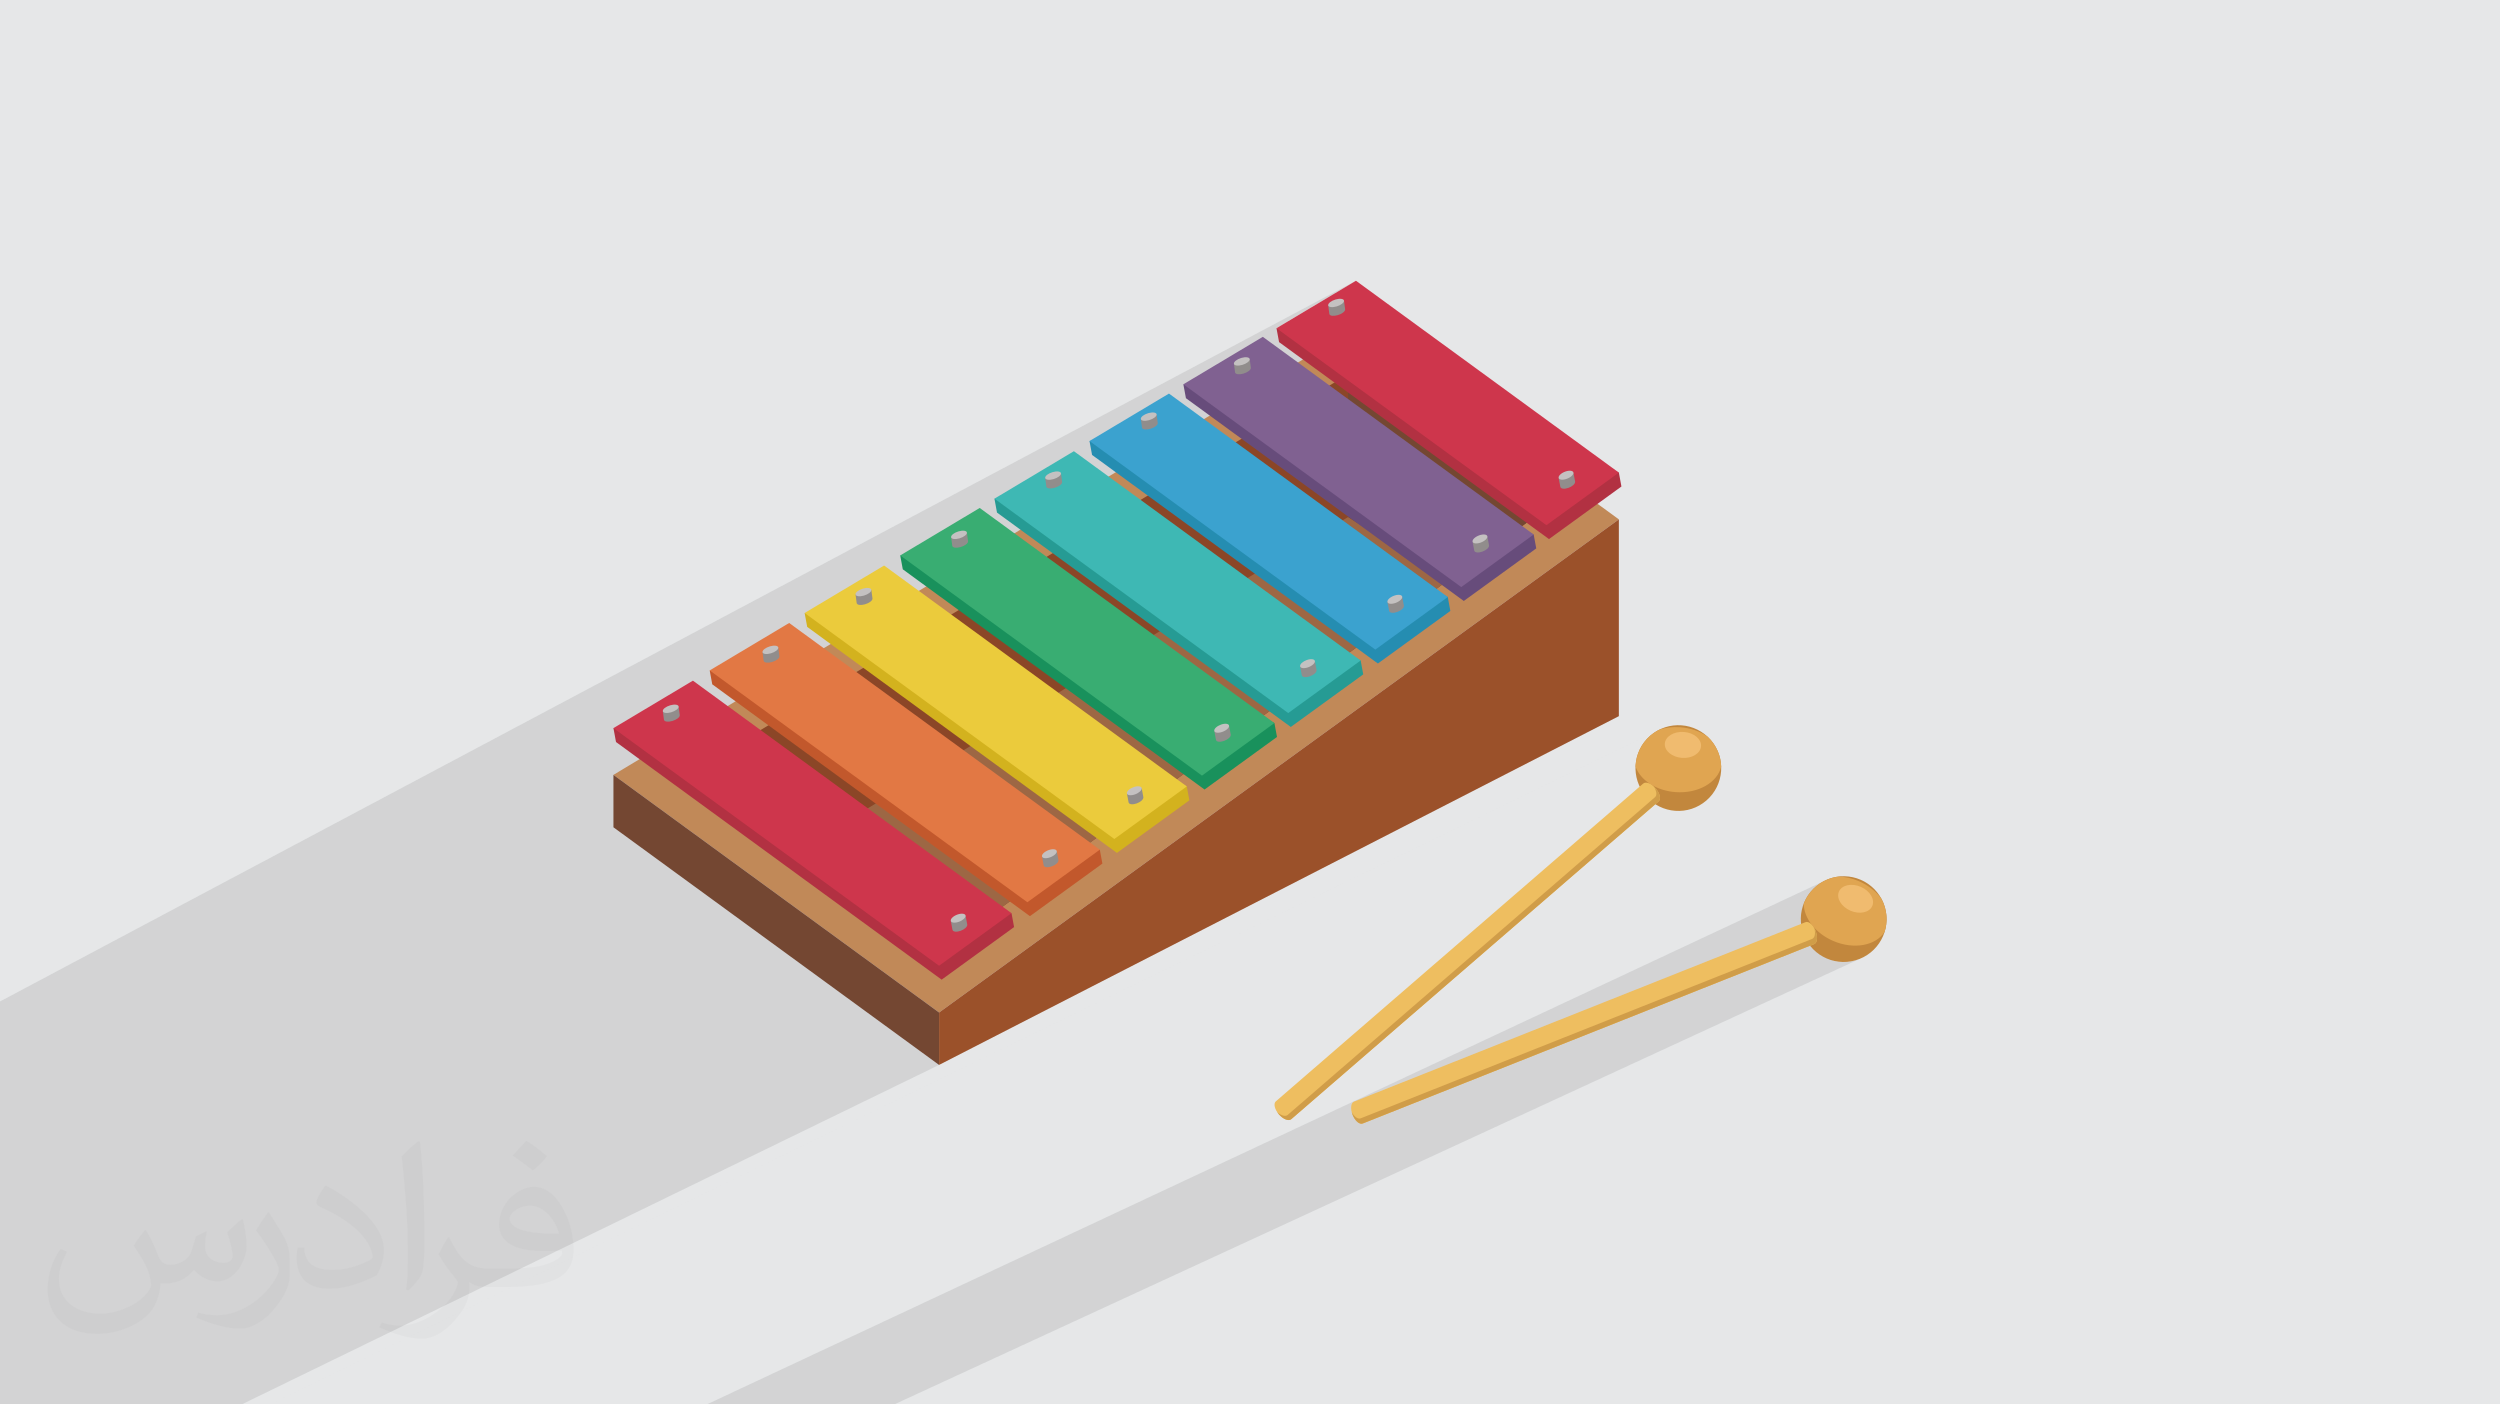 <?xml version="1.0" encoding="UTF-8"?>
<!DOCTYPE svg PUBLIC "-//W3C//DTD SVG 1.0//EN" "http://www.w3.org/TR/2001/REC-SVG-20010904/DTD/svg10.dtd">
<!-- Creator: CorelDRAW -->
<svg xmlns="http://www.w3.org/2000/svg" xml:space="preserve" width="94.192mm" height="52.917mm" version="1.0" style="shape-rendering:geometricPrecision; text-rendering:geometricPrecision; image-rendering:optimizeQuality; fill-rule:evenodd; clip-rule:evenodd"
viewBox="0 0 9404.92 5283.66"
 xmlns:xlink="http://www.w3.org/1999/xlink"
 xmlns:xodm="http://www.corel.com/coreldraw/odm/2003">
 <defs>
  <style type="text/css">
   <![CDATA[
    .fil27 {fill:#F0BB6F;fill-rule:nonzero}
    .fil26 {fill:#EEBE60;fill-rule:nonzero}
    .fil9 {fill:#E27844;fill-rule:nonzero}
    .fil15 {fill:#EBCB3C;fill-rule:nonzero}
    .fil25 {fill:#E0A551;fill-rule:nonzero}
    .fil11 {fill:#CE364C;fill-rule:nonzero}
    .fil8 {fill:#C2582C;fill-rule:nonzero}
    .fil28 {fill:#D09D49;fill-rule:nonzero}
    .fil14 {fill:#D3B21E;fill-rule:nonzero}
    .fil10 {fill:#B23142;fill-rule:nonzero}
    .fil24 {fill:#C2873D;fill-rule:nonzero}
    .fil3 {fill:#C18958;fill-rule:nonzero}
    .fil23 {fill:#C4C1C1;fill-rule:nonzero}
    .fil6 {fill:#9B512A;fill-rule:nonzero}
    .fil4 {fill:#8B4627;fill-rule:nonzero}
    .fil7 {fill:#9D6744;fill-rule:nonzero}
    .fil5 {fill:#744732;fill-rule:nonzero}
    .fil22 {fill:#918D8C;fill-rule:nonzero}
    .fil17 {fill:#806191;fill-rule:nonzero}
    .fil21 {fill:#3EB8B4;fill-rule:nonzero}
    .fil16 {fill:#674C7B;fill-rule:nonzero}
    .fil20 {fill:#3BA2CF;fill-rule:nonzero}
    .fil13 {fill:#39AD72;fill-rule:nonzero}
    .fil18 {fill:#269B94;fill-rule:nonzero}
    .fil19 {fill:#258DB1;fill-rule:nonzero}
    .fil12 {fill:#19915C;fill-rule:nonzero}
    .fil2 {fill:#373435;fill-opacity:0.031}
    .fil1 {fill:#2B2A29;fill-opacity:0.102}
    .fil0 {fill:#E6E7E8}
   ]]>
  </style>
 </defs>
 <g id="Layer_x0020_1">
  <polygon class="fil0" points="-0,0 9404.92,0 9404.92,5283.66 -0,5283.66 "/>
  <path class="fil1" d="M3246.2 5283.66l-153.41 0 -45.89 0 -16.54 0 -1.73 0 -40.15 0 -2.97 0 -9.94 0 -6.22 0 -109.19 0 -72.59 0 -7.55 0 -12.92 0 -9.72 0 -23.33 0 -57.55 0 -15.34 0 -2.63 0 -0.24 0 -0.07 0 4203.1 -1968.95 -0.4 0.23 15.42 -7.1 5.12 -1.93 5.14 -1.73 5.16 -1.54 5.17 -1.35 5.19 -1.17 5.2 -1 5.2 -0.84 5.21 -0.67 9.24 0.57 9.35 1.02 9.42 1.47 9.49 1.93 9.53 2.4 9.55 2.88 9.54 3.35 9.51 3.85 13.07 6.14 12.4 6.82 11.68 7.46 10.94 8.04 10.18 8.55 9.38 9.02 8.55 9.42 7.7 9.78 1.16 2.16 1.14 2.18 1.12 2.19 1.09 2.22 1.05 2.23 1.03 2.27 0.99 2.29 0.95 2.32 4.68 13.48 3.43 13.61 2.21 13.66 1.01 13.65 -0.16 13.57 -1.29 13.42 -2.39 13.2 -3.46 12.92 -6.74 9.32 -7.83 8.44 -8.84 7.56 -9.77 6.65 -10.6 5.72 -151.52 70.04 7 1.89 15.35 2.6 15.61 1.11 15.78 -0.43 15.83 -2.02 15.79 -3.64 15.63 -5.31 15.02 -6.86 -3647.17 1682.96 -0.14 0 -82.08 0 -34.9 0zm-2337.7 0l-379.31 0 -225.54 0 -107.53 0 -10.92 0 -21.61 0 -68.97 0 -15.77 0 -21.39 0 -9.96 0 -11.55 0 -9.61 0 -2.88 0 -16.86 0 -0.06 0 -6.55 0 0 -21.24 0 -7.38 0 -3.26 0 -7.31 0 -1.28 0 -4.52 0 -1.55 0 -2.85 0 -0.46 0 -3.11 0 -3.07 0 -6.66 0 -0.02 0 -24.37 0 -9.76 0 -0.77 0 -7.34 0 -2.88 0 -4.08 0 -3.13 0 -0.45 0 -6.93 0 -1.37 0 -9.61 0 -0.05 0 -24.22 0 -5.75 0 -4.68 0 -5.77 0 -1.6 0 -9.97 0 -0.47 0 -2.08 0 -1.44 0 -8.1 0 -0.02 0 -24.1 0 -10.34 0 -0.01 0 -7.39 0 -1.15 0 -8.72 0 -0.47 0 -4.8 0 -6.41 0 -5.68 0 -3.74 0 -0.03 0 -23.98 0 -10.25 0 -0.69 0 -2.89 0 -3.85 0 -5.79 0 -3.96 0 -0.48 0 -7.22 0 -9.35 0 -0.01 0 -2.33 0 -0.14 0 -8.5 0 -8.9 0 -4.02 0 -5.59 0 -4.54 0 -7.45 0 -7.25 0 -2.42 0 -0.48 0 -6.37 0 -0.02 0 -23.74 0 -1.31 0 -8.75 0 -7.48 0 -9.59 0 -0.48 0 -6.43 0 -9.18 0 -0.02 0 -23.63 0 -0.48 0 -9.48 0 -7.51 0 -0.79 0 -9.16 0 -41.3 0 -177.37 0 -239.9 0 -187.28 0 -54.25 0 -26.33 0 -7.42 0 -0.04 0 -15.79 0 -7.36 0 -0.03 0 -2.39 0 -1.54 0 -4.11 0 -2.58 0 -10.82 0 -2.02 0 -0.39 0 -1.54 0 -1.51 0 -3.58 0 -0.27 0 -0.03 0 -1.3 0 -1.46 0 -12.63 0 -0.53 0 -0.84 0 -7.22 0 -0.04 0 -0.05 0 -1.08 0 -0.07 0 -0.76 0 -0.75 0 -6.57 0 -8.03 0 -3.53 0 -1.54 0 -2.65 0 -0.71 0 -0.36 0 -0.45 0 -1.25 0 -2.66 0 -1.4 0 -1.19 0 -0.2 0 -0.05 0 -8.75 0 -3.11 0 -0.92 0 -1.22 0 -4.04 0 -0.24 0 -2.51 0 -1.09 0 -2.98 0 -4.09 0 -0.05 0 -3.78 0 -0.06 0 -4.54 0 -2.13 0 -2.88 0 -0.52 0 -2.85 0 -1.95 0 -1.72 0 -0.04 0 -2.73 0 -1.49 0 -0.02 0 -4.36 0 -3.47 0 -0.18 0 -5.21 0 -0.81 0 -3.6 0 -2.65 0 -0.46 0 -3.87 0 -0.05 0 -2.44 0 -0.97 0 -0.22 0 -0.32 0 -3.13 0 -1.28 0 -3.75 0 -1.58 0 -2.57 0 -6.29 0 -1.51 0 -0.28 0 -2 0 -5.55 0 -0.18 0 -5.44 0 -7.36 0 -6.24 0 -1.49 0 -2.85 0 -4.66 0 -17.69 5101.06 -2711.4 -298.96 178.54 6.61 4.82 204.45 -108.56 5.47 -2.4 5.95 -2.01 6.02 -1.47 5.68 -0.86 5.21 -0.25 4.61 0.33 3.88 0.9 3.04 1.44 2.06 1.97 0.96 2.48 0.79 5.98 53.9 -28.59 -53.45 31.92 3.2 24.14 -0.19 0.1 -0.55 2.73 -1.59 2.89 -2.53 2.92 -3.35 2.89 -4.1 2.76 -4.74 2.56 -182.18 96.47 64.28 46.91 175.53 -92.67 -165.71 99.84 117.53 85.77 18.43 -9.68 646.29 452.46 165.61 -84.24 -5.07 2.66 -4.48 2.94 -3.8 3.14 -3.02 3.24 -2.13 3.24 -1.14 3.15 -0.04 2.96 55.6 -19.75 6.56 34.83 -0.18 0.09 -0.34 2.89 -1.33 3.06 -2.21 3.13 -3.02 3.1 -3.72 3 -4.35 2.81 -4.9 2.54 -131.62 66.77 30.69 21.49 -30.69 22.49 43.49 31.73 -36.65 18.52 46.33 33.81 -49.71 25.06 1.85 9.98 -211.44 153.43 522.19 -262.65 -2557.34 1855.2 0 197.16 -284.7 138.59 -42.02 74.81 -2.24 3.96 -595.43 1060.11 595.43 -1060.11 2.24 -3.96 42.02 -74.81 -2339.54 1138.88zm106.56 0l-0.12 0 2191.08 -1064.07 3043.4 -1478 -5.51 2.75m-5175.19 2539.33l-42.77 0 -10.9 0"/>
  <path class="fil2" d="M548.54 4627.69c17.95,27.21 29.6,53.36 40.96,82.43 8.45,16.91 12.93,48.09 52.57,48.09 11.61,0 28.28,-3.42 43.06,-11.61 16.63,-8.73 29.32,-21.94 35.94,-42l15.85 -53.36 38.57 -19.02 2.64 2.64c-5.27,20.09 -6.59,39.36 -6.59,54.43 0,44.63 38.57,61.56 69.22,61.56 17.95,0 34.09,-8.73 34.09,-25.11 0,-21.13 -8.98,-57.06 -20.62,-89.29 17.95,-17.95 35.94,-35.94 56.53,-50.47l3.17 1.6c8.98,38.04 14,75.56 14,100.66 0,24.57 -10.83,51.79 -19.81,69.49 -18.49,34.87 -51.25,62.62 -90.87,62.62 -30.1,0 -63.65,-15.07 -86.66,-43.06l-1.32 0c-21.66,26.96 -55.22,51.25 -108.86,51.25l-16.63 0c-2.64,35.41 -10.29,60.49 -21.94,82.95 -31.95,62.34 -126.81,106.47 -216.1,106.47 -124.17,0 -186.51,-71.59 -186.51,-166.96 0,-58.91 19.27,-113.6 48.88,-152.42l24.29 10.04c-18.49,35.41 -30.91,68.68 -30.91,101.45 0,89.29 72.66,131.83 156.4,131.83 77.68,0 173.83,-49.41 191.28,-106.72 -6.59,-62.62 -30.1,-91.93 -66.04,-148.99 10.83,-19.02 24.83,-38.04 42.28,-58.38l3.17 0 0 0 0 0 -0.02 -0.09zm1432.13 -336.04c26.15,16.39 51.79,35.66 76.87,57.85 -14,19.81 -31.45,37.79 -53.11,53.64 -25.11,-20.34 -50.19,-37.79 -75.84,-56.27 17.42,-19.55 34.62,-38.29 52.04,-55.22l0 0 0 0 0 0 0 0 0 0 0.03 0zm13.47 244.11c-42.28,0 -76.87,27.75 -76.87,48.34 0,44.13 84.53,57.85 185.72,57.31 -12.68,-51.79 -57.06,-105.68 -108.86,-105.68l0.01 0.03zm-94.86 236.19c54.96,0 103.04,-1.6 139.74,-10.83 40.96,-10.29 75.56,-30.91 75.56,-45.17 0,-3.7 0,-8.19 -1.32,-11.89 -22.98,2.11 -49.41,2.11 -72.38,2.11 -74.49,0 -131.55,-16.91 -154.02,-58.66 -5.55,-11.61 -9.51,-24.57 -9.51,-39.36 0,-40.43 17.42,-79.79 48.09,-107 25.61,-22.45 53.89,-36.44 82.67,-36.44 52.04,0 93.51,41.75 122.57,107.54 15.85,35.94 26.68,77.4 26.68,129.72 0,34.87 -9.51,64.19 -31.17,85.85 -40.43,39.11 -114.92,53.89 -229.04,53.89l-51.79 0 0 0 -13.47 0c-28.28,0 -48.62,-5.02 -64.72,-17.42l-2.64 0c0.79,6.59 1.32,12.93 1.32,19.02 0,25.61 -8.45,58.38 -25.61,84.53 -50.72,75.3 -105.68,108.04 -153.24,108.04 -48.09,0 -107,-18.49 -160.11,-42.54l9.51 -18.49c17.17,7.13 40.96,11.89 73.7,11.89 85.85,0 198.66,-82.43 212.66,-163 -3.17,-6.59 -8.98,-15.32 -17.17,-24.57 -25.11,-29.85 -40.96,-54.68 -55.75,-80.83 12.68,-25.11 24.29,-45.17 35.13,-63.4l4.49 -0.53c36.72,74.77 69.99,117.55 144.23,117.55l11.61 0 0 0 53.89 0 0 0 0 0 0 0 0 0 0 0 0.09 0.01zm-371.98 79c6.34,-34.34 6.87,-72.91 6.87,-108.86l0 -53.36c0,-99.6 -12.68,-244.36 -22.98,-338.68 17.95,-19.27 43.06,-42 62.87,-57.31l5.81 1.6c13.47,118.62 16.63,256 16.63,383.06 0,33.3 -1.32,65.79 -4.49,89.55 -1.85,30.1 -19.27,52.83 -56.53,87.7l-8.19 -3.7zm-382.8 -157.19c1.85,46.77 24.83,83.49 105.15,83.49 49.93,0 92.19,-12.93 138.96,-35.13 8.45,-3.7 12.93,-8.73 12.93,-12.93 0,-29.32 -22.45,-68.15 -60.23,-103.55 -36.72,-33.3 -85.34,-62.62 -130.76,-82.18 -15.6,-6.59 -20.62,-13.47 -20.62,-20.09 0,-13.47 17.95,-41.75 32.77,-62.09l5.02 -0.53c52.04,27.21 110.17,67.64 153.24,112.53 39.11,41.47 63.4,83.49 63.4,129.19 0,33.81 -10.29,65.51 -26.96,95.11 -57.06,28.79 -117.83,50.72 -178.06,50.72 -73.17,0 -123.1,-34.34 -123.1,-114.92 0,-8.73 0,-22.19 3.17,-39.64l25.11 0 0 0 0 0 0 0 0 0 0 0 -0.02 0zm-132.37 -132.9l45.45 73.45c16.63,27.21 32.23,56.81 32.23,103.55l0 59.7c0,48.34 -30.91,100.13 -80.83,151.38 -39.11,34.62 -73.7,49.41 -105.68,49.41 -47.55,0 -101.98,-14.79 -164.85,-41.75l7.13 -18.49c19.81,5.27 42.79,9.77 71.06,9.77 90.36,-0.53 182.8,-66.57 225.08,-147.15 5.02,-9.26 6.87,-17.95 6.87,-24.04 0,-9.26 -5.02,-19.55 -8.98,-28.79 -22.98,-43.31 -48.62,-82.95 -76.87,-119.68 14.79,-23.25 29.6,-45.7 45.7,-67.9l3.7 0.53 0 0 0 0 0 0 0 0 0 0 -0.02 0.01z"/>
  <g id="_2165306013632">
   <polygon class="fil3" points="2307.73,2915.07 5101.06,1232.09 6090.07,1953.83 3532.73,3809.03 "/>
   <polygon class="fil4" points="2615.91,2894.97 5071.31,1408.03 5804.71,1921.46 3562.69,3564.1 "/>
   <polygon class="fil5" points="2307.73,2915.07 3532.73,3809.03 3532.73,4006.19 2307.73,3112.22 "/>
   <polygon class="fil6" points="3532.73,3809.03 6090.07,1953.83 6090.07,2694.19 3532.73,4006.19 "/>
   <polygon class="fil5" points="5071.18,1408.11 5071.18,1945.29 5446.2,2184.12 5804.71,1921.46 5071.24,1408.07 "/>
   <polygon class="fil7" points="5071.18,1945.29 3026.54,3185.17 3562.69,3564.1 5446.2,2184.12 "/>
   <polygon class="fil8" points="4084.63,3203.14 2978.48,2395.9 2740.78,2537.84 2669.84,2522.11 2679.51,2574.42 3874.57,3446.54 4147.14,3248.76 4137.47,3196.43 "/>
   <polygon class="fil9" points="3864.9,3394.23 4137.47,3196.43 2968.81,2343.59 2669.84,2522.11 "/>
   <polygon class="fil10" points="5936.92,1711.4 5110.73,1108.49 4874.05,1249.82 4874.05,1249.82 4802.1,1234.7 4811.78,1287 5827.19,2028.01 6099.75,1830.23 6090.07,1777.9 "/>
   <polygon class="fil11" points="5817.51,1975.68 6090.07,1777.9 5101.06,1056.16 4802.1,1234.7 "/>
   <polygon class="fil12" points="4597.9,2621.97 3695.24,1963.24 3472.48,2096.26 3386.6,2089.46 3396.28,2141.76 4531.46,2970.17 4804.02,2772.38 4794.34,2720.07 "/>
   <polygon class="fil13" points="3685.56,1910.94 3386.6,2089.46 4521.78,2917.85 4794.34,2720.07 "/>
   <polygon class="fil14" points="4209.75,2817.71 3335.61,2179.79 3099.6,2320.74 3026.98,2306.01 3036.65,2358.32 4201.77,3208.58 4474.32,3010.8 4464.66,2958.49 "/>
   <polygon class="fil15" points="3325.93,2127.49 3026.98,2306.01 4192.09,3156.28 4464.66,2958.49 "/>
   <polygon class="fil10" points="3749.55,3439.89 2616.37,2612.93 2416.08,2732.52 2307.73,2739.13 2317.4,2791.44 3542.41,3685.41 3814.96,3487.63 3805.29,3435.33 "/>
   <polygon class="fil16" points="5598.75,1931.27 4760.38,1319.46 4526.94,1458.88 4451.75,1445.68 4461.43,1497.98 5506.76,2260.84 5779.32,2063.06 5769.65,2010.76 "/>
   <polygon class="fil11" points="2606.69,2560.61 2307.73,2739.13 3532.73,3633.1 3805.29,3435.33 "/>
   <polygon class="fil17" points="4750.71,1267.16 4451.75,1445.68 5497.09,2208.54 5769.65,2010.76 "/>
   <polygon class="fil18" points="4901,2371.03 4049.63,1749.74 3814.24,1890.29 3741,1875.93 3750.67,1928.26 4855.9,2734.81 5128.46,2537.03 5118.78,2484.72 "/>
   <polygon class="fil19" points="5215.45,2122.68 4407.28,1532.9 4239.57,1633.03 4098.63,1659.09 4108.31,1711.42 5183.59,2496.12 5456.15,2298.34 5446.47,2246.03 "/>
   <polygon class="fil20" points="4397.6,1480.6 4098.63,1659.09 5173.92,2443.81 5446.47,2246.01 "/>
   <polygon class="fil21" points="4039.95,1697.41 3741,1875.93 4846.22,2682.5 5118.78,2484.72 "/>
   <path class="fil22" d="M3576.77 3463.98l6.55 34.83 0.16 -0.07c2.24,6.87 15.28,8.32 30.05,3.06 14.78,-5.24 25.68,-15.21 25.21,-22.7l0.17 -0.05 -6.54 -34.83 -55.61 19.76z"/>
   <path class="fil23" d="M3632.38 3444.22c1.42,7.56 -9.88,18.11 -25.23,23.57 -15.36,5.46 -28.96,3.74 -30.37,-3.81 -1.42,-7.56 9.88,-18.13 25.23,-23.59 15.35,-5.43 28.96,-3.74 30.37,3.83z"/>
   <path class="fil22" d="M3919.88 3221.56l6.55 34.82 0.16 -0.06c2.24,6.86 15.28,8.32 30.05,3.08 14.79,-5.26 25.68,-15.23 25.21,-22.7l0.17 -0.07 -6.54 -34.83 -55.61 19.76z"/>
   <path class="fil23" d="M3975.48 3201.8c1.42,7.56 -9.88,18.1 -25.23,23.56 -15.36,5.46 -28.95,3.74 -30.37,-3.8 -1.42,-7.56 9.88,-18.13 25.23,-23.59 15.36,-5.44 28.96,-3.74 30.37,3.83z"/>
   <path class="fil22" d="M4239.33 2984.71l6.55 34.83 0.16 -0.06c2.24,6.86 15.28,8.31 30.04,3.05 14.79,-5.23 25.69,-15.2 25.22,-22.7l0.18 -0.04 -6.56 -34.84 -55.6 19.76z"/>
   <path class="fil23" d="M4294.93 2964.95c1.43,7.56 -9.88,18.11 -25.22,23.57 -15.36,5.45 -28.95,3.74 -30.37,-3.82 -1.42,-7.56 9.88,-18.11 25.23,-23.57 15.36,-5.45 28.96,-3.74 30.36,3.82z"/>
   <path class="fil22" d="M4568.09 2749.45l6.53 34.84 0.18 -0.06c2.23,6.86 15.27,8.31 30.05,3.06 14.78,-5.25 25.66,-15.21 25.19,-22.7l0.18 -0.06 -6.56 -34.84 -55.58 19.76z"/>
   <path class="fil23" d="M4623.69 2729.69c1.41,7.57 -9.88,18.12 -25.23,23.58 -15.37,5.45 -28.97,3.74 -30.36,-3.82 -1.43,-7.56 9.88,-18.11 25.21,-23.57 15.36,-5.45 28.96,-3.74 30.38,3.81z"/>
   <path class="fil22" d="M4890.93 2506.48l6.55 34.84 0.16 -0.06c2.23,6.86 15.27,8.31 30.05,3.06 14.78,-5.25 25.68,-15.21 25.21,-22.7l0.18 -0.06 -6.55 -34.84 -55.61 19.76z"/>
   <path class="fil23" d="M4946.53 2486.72c1.43,7.57 -9.89,18.12 -25.22,23.58 -15.36,5.45 -28.96,3.74 -30.38,-3.82 -1.41,-7.56 9.88,-18.11 25.23,-23.57 15.37,-5.45 28.97,-3.74 30.37,3.81z"/>
   <path class="fil22" d="M5219.47 2264.45l6.53 34.84 0.18 -0.07c2.23,6.87 15.27,8.31 30.05,3.06 14.78,-5.25 25.68,-15.2 25.21,-22.69l0.16 -0.07 -6.53 -34.83 -55.61 19.76z"/>
   <path class="fil23" d="M5275.07 2244.69c1.4,7.56 -9.89,18.13 -25.24,23.56 -15.37,5.47 -28.94,3.75 -30.36,-3.8 -1.43,-7.56 9.88,-18.13 25.21,-23.56 15.37,-5.47 28.97,-3.75 30.39,3.8z"/>
   <path class="fil22" d="M5539.75 2037.4l6.56 34.83 0.16 -0.07c2.23,6.87 15.27,8.32 30.04,3.08 14.79,-5.26 25.69,-15.23 25.22,-22.7l0.18 -0.07 -6.56 -34.82 -55.61 19.75z"/>
   <path class="fil23" d="M5595.36 2017.65c1.43,7.55 -9.88,18.1 -25.21,23.56 -15.37,5.46 -28.97,3.74 -30.39,-3.81 -1.42,-7.56 9.89,-18.13 25.24,-23.59 15.34,-5.43 28.94,-3.74 30.36,3.84z"/>
   <path class="fil22" d="M5863.53 1797.54l6.55 34.85 0.16 -0.06c2.23,6.86 15.27,8.29 30.05,3.06 14.78,-5.26 25.68,-15.21 25.21,-22.7l0.18 -0.07 -6.56 -34.83 -55.6 19.75z"/>
   <path class="fil23" d="M5919.13 1777.79c1.43,7.56 -9.88,18.12 -25.21,23.56 -15.37,5.46 -28.97,3.77 -30.38,-3.81 -1.43,-7.56 9.88,-18.1 25.23,-23.56 15.34,-5.46 28.94,-3.74 30.36,3.81z"/>
   <path class="fil22" d="M2493.5 2675.08l4.43 33.47 0.18 -0.05c1.86,6.62 15.39,8.38 31.18,3.77 15.8,-4.59 27.87,-13.79 27.9,-20.96l0.18 -0.05 -4.44 -33.47 -59.43 17.28z"/>
   <path class="fil23" d="M2552.93 2657.8c0.97,7.27 -11.55,17.02 -27.97,21.8 -16.42,4.77 -30.49,2.76 -31.46,-4.51 -0.97,-7.27 11.56,-17.03 27.97,-21.81 16.42,-4.77 30.5,-2.75 31.46,4.52z"/>
   <path class="fil22" d="M2868.54 2453.29l4.43 33.48 0.18 -0.06c1.86,6.62 15.38,8.38 31.18,3.78 15.8,-4.59 27.87,-13.8 27.89,-20.96l0.18 -0.06 -4.43 -33.47 -59.43 17.28z"/>
   <path class="fil23" d="M2927.97 2436c0.97,7.27 -11.56,17.03 -27.97,21.81 -16.42,4.77 -30.5,2.75 -31.46,-4.52 -0.97,-7.27 11.55,-17.02 27.97,-21.8 16.42,-4.77 30.5,-2.76 31.46,4.51z"/>
   <path class="fil22" d="M3218.5 2236.13l4.43 33.46 0.18 -0.04c1.86,6.62 15.38,8.39 31.17,3.79 15.81,-4.59 27.88,-13.81 27.9,-20.96l0.19 -0.07 -4.44 -33.47 -59.43 17.28z"/>
   <path class="fil23" d="M3277.93 2218.85c0.97,7.27 -11.56,17.03 -27.97,21.81 -16.42,4.77 -30.5,2.75 -31.46,-4.52 -0.97,-7.27 11.56,-17.03 27.97,-21.81 16.42,-4.77 30.5,-2.75 31.46,4.52z"/>
   <path class="fil22" d="M3578.04 2020.78l4.44 33.47 0.18 -0.05c1.86,6.63 15.38,8.37 31.17,3.77 15.81,-4.59 27.87,-13.8 27.9,-20.96l0.18 -0.05 -4.43 -33.48 -59.44 17.29z"/>
   <path class="fil23" d="M3637.48 2003.49c0.96,7.27 -11.56,17.03 -27.98,21.8 -16.41,4.77 -30.49,2.77 -31.46,-4.5 -0.96,-7.27 11.56,-17.03 27.98,-21.8 16.42,-4.77 30.49,-2.77 31.46,4.5z"/>
   <path class="fil22" d="M3931.98 1797.88l4.43 33.46 0.18 -0.04c1.86,6.62 15.38,8.36 31.17,3.76 15.81,-4.59 27.88,-13.78 27.9,-20.96l0.19 -0.04 -4.44 -33.47 -59.43 17.28z"/>
   <path class="fil23" d="M3991.41 1780.59c0.97,7.27 -11.56,17.01 -27.97,21.79 -16.42,4.79 -30.5,2.77 -31.46,-4.5 -0.97,-7.27 11.55,-17.03 27.97,-21.81 16.42,-4.77 30.49,-2.75 31.46,4.52z"/>
   <path class="fil22" d="M4291.76 1576.04l4.43 33.46 0.18 -0.04c1.86,6.62 15.39,8.36 31.19,3.76 15.79,-4.59 27.87,-13.78 27.89,-20.96l0.18 -0.04 -4.43 -33.47 -59.44 17.28z"/>
   <path class="fil23" d="M4351.2 1558.76c0.96,7.27 -11.57,17.01 -27.98,21.79 -16.42,4.79 -30.5,2.77 -31.46,-4.5 -0.96,-7.27 11.57,-17.03 27.98,-21.81 16.42,-4.77 30.5,-2.77 31.46,4.52z"/>
   <path class="fil22" d="M4641.93 1368.27l4.43 33.47 0.18 -0.05c1.88,6.63 15.39,8.37 31.19,3.77 15.79,-4.59 27.87,-13.8 27.89,-20.96l0.18 -0.05 -4.43 -33.48 -59.44 17.29z"/>
   <path class="fil23" d="M4701.37 1350.97c0.96,7.26 -11.57,17.02 -27.99,21.8 -16.41,4.77 -30.49,2.77 -31.45,-4.5 -0.96,-7.27 11.57,-17.03 27.98,-21.8 16.42,-4.77 30.5,-2.77 31.46,4.5z"/>
   <path class="fil22" d="M4996.61 1148.37l4.43 33.47 0.18 -0.05c1.85,6.63 15.39,8.39 31.19,3.79 15.79,-4.59 27.87,-13.8 27.89,-20.98l0.18 -0.05 -4.43 -33.46 -59.44 17.27z"/>
   <path class="fil23" d="M5056.05 1131.1c0.96,7.27 -11.57,17.03 -27.99,21.81 -16.41,4.76 -30.49,2.74 -31.45,-4.53 -0.96,-7.27 11.57,-17.03 27.98,-21.81 16.41,-4.76 30.5,-2.74 31.46,4.53z"/>
   <path class="fil24" d="M6419.41 3011.4c-67.35,58.26 -169.19,50.88 -227.46,-16.48 -58.25,-67.35 -50.89,-169.18 16.46,-227.45 67.36,-58.27 169.2,-50.89 227.46,16.46 58.28,67.36 50.9,169.19 -16.46,227.47z"/>
   <path class="fil25" d="M6475.04 2884.14c-1.16,-35.64 -14.02,-71.13 -39.17,-100.21 -4.36,-5.06 -9.08,-9.67 -13.91,-14.05 -26.96,-18.65 -61.85,-31.22 -100.64,-34.03 -27.5,-1.99 -53.74,1.19 -77.17,8.36 -12.57,6.05 -24.65,13.68 -35.74,23.26 -35.36,30.59 -54.02,73.22 -55.49,116.54 17.83,50.58 77.36,90.57 150.73,95.88 84.43,6.11 157.34,-35.89 171.38,-95.77z"/>
   <path class="fil26" d="M6228.54 2965.8c-16.01,-18.52 -36.89,-26.7 -46.64,-18.27l-1382.23 1195.67c-9.75,8.43 -4.66,30.27 11.36,48.81 16.02,18.5 36.9,26.68 46.65,18.25l1382.23 -1195.66c9.75,-8.43 4.66,-30.28 -11.37,-48.8z"/>
   <path class="fil27" d="M6327.62 2851.12c-37.63,-2.73 -66.55,-26.75 -64.6,-53.68 1.96,-26.92 34.04,-46.54 71.65,-43.81 37.63,2.72 66.55,26.75 64.59,53.68 -1.94,26.92 -34.03,46.54 -71.64,43.81z"/>
   <path class="fil28" d="M6228.54 2965.8c-2.36,-2.74 -4.85,-5.17 -7.38,-7.44 10.84,16.32 13.38,33.24 5.08,40.42l-1382.23 1195.67c-8.32,7.18 -24.68,2.24 -39.26,-10.83 1.87,2.84 3.92,5.64 6.28,8.39 16.02,18.5 36.9,26.68 46.65,18.25l1382.23 -1195.66c9.75,-8.43 4.66,-30.28 -11.37,-48.8z"/>
   <path class="fil24" d="M6995.46 3607.56c-82.76,32.88 -176.54,-7.54 -209.42,-90.3 -32.89,-82.75 7.54,-176.5 90.29,-209.41 82.76,-32.89 176.51,7.54 209.42,90.29 32.88,82.78 -7.54,176.53 -90.29,209.42z"/>
   <path class="fil25" d="M7089.79 3505.64c10.63,-34.02 10.16,-71.77 -4.03,-107.51 -2.48,-6.22 -5.4,-12.1 -8.52,-17.83 -19.35,-26.47 -48.16,-49.81 -83.9,-65.21 -25.3,-10.93 -51.12,-16.52 -75.6,-17.46 -13.89,1.59 -27.79,4.81 -41.41,10.21 -43.45,17.27 -75.09,51.41 -90.71,91.85 0.22,53.62 43.31,110.96 110.85,140.09 77.74,33.51 160.39,17.81 193.32,-34.14z"/>
   <path class="fil26" d="M6830.16 3501.77c-9.03,-22.75 -26.06,-37.35 -38.03,-32.58l-1698.41 675.01c-11.97,4.77 -14.34,27.07 -5.3,49.81 9.05,22.76 26.08,37.34 38.05,32.59l1698.41 -675.03c11.97,-4.75 14.33,-27.05 5.28,-49.8z"/>
   <path class="fil27" d="M6961.41 3426.02c-34.63,-14.94 -54.05,-47.13 -43.36,-71.92 10.7,-24.79 47.45,-32.77 82.07,-17.83 34.65,14.94 54.07,47.13 43.36,71.92 -10.67,24.77 -47.42,32.77 -82.07,17.83z"/>
   <path class="fil28" d="M6830.16 3501.77c-1.32,-3.37 -2.88,-6.47 -4.52,-9.44 4.88,18.95 1.72,35.79 -8.5,39.82l-1698.38 675.03c-10.21,4.06 -24.06,-6.02 -33.54,-23.13 0.85,3.28 1.86,6.62 3.2,9.96 9.05,22.76 26.08,37.34 38.05,32.59l1698.41 -675.03c11.97,-4.75 14.33,-27.05 5.28,-49.8z"/>
  </g>
 </g>
</svg>
